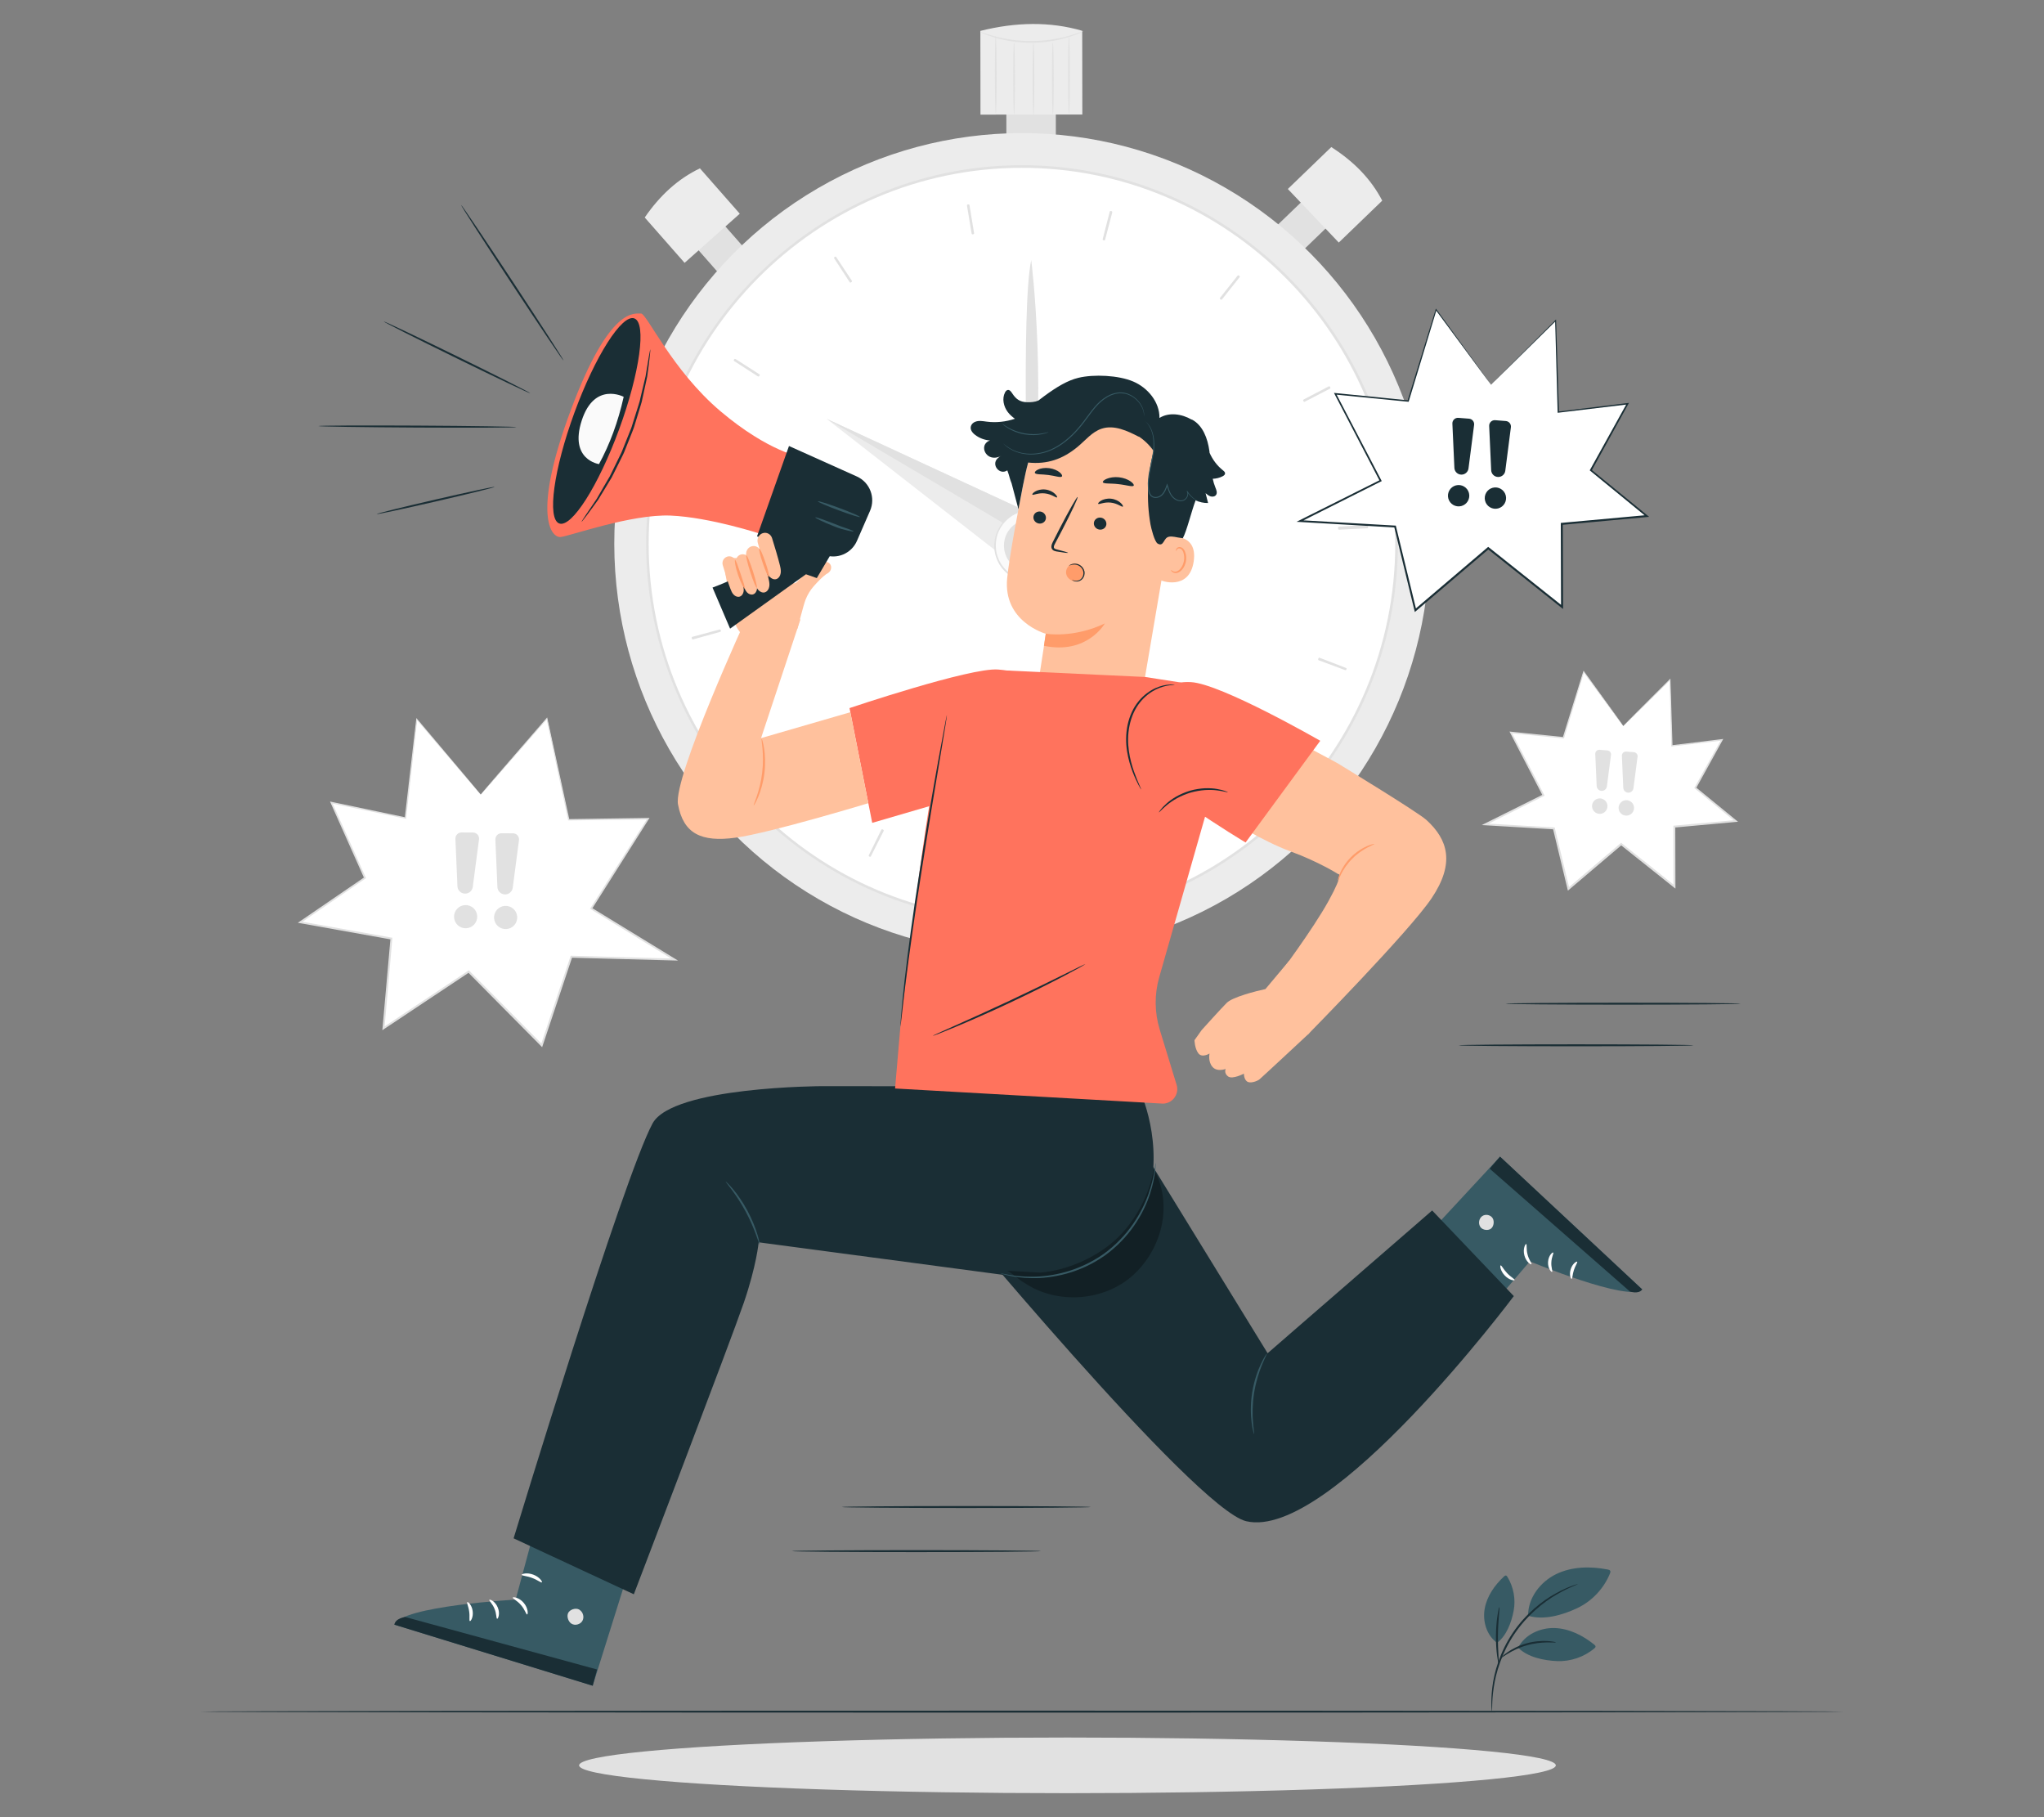 <?xml version="1.0" encoding="UTF-8"?>
<svg id="Layer_2" data-name="Layer 2" xmlns="http://www.w3.org/2000/svg" viewBox="0 0 540 480">
  <rect x="0" y="0" width="540" height="480" fill="#808080" stroke="none"/>
  <defs>
    <style>
      .cls-1 {
        fill: #ff735d;
      }

      .cls-1, .cls-2, .cls-3, .cls-4, .cls-5, .cls-6, .cls-7, .cls-8, .cls-9, .cls-10, .cls-11 {
        stroke-width: 0px;
      }

      .cls-2 {
        fill: #375a64;
      }

      .cls-3 {
        fill: #e1e1e1;
      }

      .cls-4 {
        fill: #ececec;
      }

      .cls-6 {
        fill: none;
      }

      .cls-7 {
        fill: #1a2e35;
      }

      .cls-8 {
        fill: #fff;
      }

      .cls-12 {
        opacity: .3;
      }

      .cls-9 {
        fill: #ff9c6a;
      }

      .cls-10 {
        fill: #fafafa;
      }

      .cls-11 {
        fill: #ffc19d;
      }
    </style>
  </defs>
  <g id="Layer_2-2" data-name="Layer 2">
    <g>
      <g>
        <g>
          <g>
            <polygon class="cls-8" points="127 209.87 144.52 189.79 150.28 216.55 171.26 216.26 156.23 239.99 178.25 253.47 150.97 252.72 143.14 276.12 123.84 256.64 101.33 271.63 103.42 247.91 79.31 243.62 96.44 231.88 87.55 212 107.14 216.07 110.12 189.98 127 209.87"/>
            <path class="cls-3" d="M127,209.87s-.38-.42-1.12-1.28c-.75-.87-1.85-2.15-3.28-3.82-2.89-3.38-7.14-8.35-12.58-14.71l.22-.07c-.81,7.21-1.81,16.03-2.94,26.1l-.02.19-.19-.04c-5.96-1.23-12.56-2.6-19.59-4.05l.22-.28c2.79,6.23,5.77,12.89,8.9,19.88l.08.17-.15.1c-5.41,3.71-11.17,7.66-17.12,11.75l-.09-.43c7.66,1.36,15.76,2.8,24.11,4.28l.22.04-.02.23c-.66,7.54-1.36,15.54-2.08,23.72l-.4-.24c7.2-4.79,14.78-9.84,22.51-14.99l.18-.12.15.15c2.01,2.03,4.18,4.22,6.36,6.41,4.37,4.41,8.68,8.77,12.94,13.07l-.43.1c2.67-7.96,5.28-15.78,7.83-23.4l.06-.18h.19c9.38.27,18.49.52,27.27.77l-.13.45c-7.65-4.69-14.99-9.19-22.01-13.5l-.2-.12.12-.2c5.34-8.41,10.38-16.34,15.06-23.71l.17.31c-7.58.1-14.54.18-20.98.26h-.15s-.03-.14-.03-.14c-2.23-10.44-4.13-19.38-5.71-26.77l.22.06c-5.7,6.48-10.1,11.49-13.09,14.89-1.48,1.68-2.61,2.96-3.38,3.83-.76.86-1.14,1.28-1.14,1.28,0,0,.39-.47,1.14-1.35.76-.88,1.88-2.18,3.35-3.89,2.95-3.41,7.3-8.43,12.92-14.93l.17-.19.05.25c1.6,7.38,3.54,16.31,5.81,26.75l-.18-.14c6.44-.1,13.4-.2,20.98-.31h.38s-.2.31-.2.31c-4.67,7.38-9.69,15.32-15.02,23.74l-.07-.32c7.02,4.3,14.37,8.79,22.03,13.47l.78.48-.91-.02c-8.79-.24-17.9-.49-27.28-.74l.25-.17c-2.55,7.63-5.16,15.44-7.82,23.41l-.13.4-.3-.3c-4.26-4.3-8.58-8.66-12.95-13.07-2.18-2.2-4.34-4.38-6.35-6.42l.33.03c-7.73,5.14-15.31,10.19-22.51,14.98l-.44.3.05-.53c.72-8.18,1.43-16.18,2.1-23.71l.2.27c-8.35-1.49-16.45-2.94-24.11-4.31l-.57-.1.48-.33c5.96-4.07,11.71-8.01,17.13-11.72l-.08.27c-3.11-6.99-6.08-13.66-8.86-19.89l-.16-.36.38.08c7.02,1.47,13.62,2.85,19.58,4.1l-.21.15c1.17-10.06,2.2-18.88,3.03-26.09l.03-.3.19.23c5.37,6.38,9.56,11.35,12.41,14.74,1.42,1.7,2.51,2.99,3.25,3.88.74.88,1.11,1.35,1.11,1.35Z"/>
          </g>
          <g>
            <path class="cls-3" d="M120.31,221.55l.54,12.55c.04,1.03.85,1.86,1.87,1.94h0c1.08.09,2.04-.69,2.18-1.76l1.65-12.57c.12-.95-.61-1.8-1.57-1.8l-3.06-.02c-.91,0-1.64.75-1.6,1.67Z"/>
            <path class="cls-3" d="M125.9,243.16c-.56,1.59-2.31,2.43-3.91,1.86-1.59-.56-2.43-2.31-1.86-3.91.56-1.59,2.31-2.43,3.91-1.86,1.59.56,2.43,2.31,1.86,3.91Z"/>
          </g>
          <g>
            <path class="cls-3" d="M130.87,221.76l.54,12.55c.04,1.03.85,1.86,1.87,1.94h0c1.08.09,2.04-.69,2.18-1.76l1.65-12.57c.12-.95-.61-1.8-1.57-1.8l-3.06-.02c-.91,0-1.64.75-1.6,1.67Z"/>
            <path class="cls-3" d="M136.47,243.37c-.56,1.59-2.31,2.43-3.91,1.86-1.59-.56-2.43-2.31-1.86-3.91.56-1.59,2.31-2.43,3.91-1.86,1.59.56,2.43,2.31,1.86,3.91Z"/>
          </g>
        </g>
        <g>
          <g>
            <polygon class="cls-8" points="428.85 191.77 418.38 177.44 413.03 194.87 399.12 193.48 407.74 210.08 392.36 217.77 410.5 218.83 414.35 234.8 428.27 222.98 442.35 234.21 442.32 218.36 458.56 216.88 447.87 208.12 454.9 195.44 441.68 197.02 441.19 179.54 428.85 191.77"/>
            <path class="cls-3" d="M428.85,191.77s.28-.3.82-.84c.55-.55,1.34-1.35,2.38-2.4,2.09-2.1,5.14-5.16,9.05-9.08l.21-.21v.3c.16,4.83.34,10.74.55,17.48l-.2-.17c4.02-.49,8.48-1.03,13.22-1.61l.39-.05-.19.34c-2.2,3.98-4.55,8.24-7.01,12.7l-.05-.28c3.38,2.77,6.98,5.71,10.7,8.75l.45.36-.57.05c-5.16.47-10.62.97-16.24,1.48l.23-.25c.01,5.04.03,10.39.04,15.85v.53s-.42-.33-.42-.33c-4.5-3.59-9.25-7.37-14.08-11.22h.33c-1.45,1.23-3.01,2.55-4.58,3.89-3.15,2.67-6.26,5.32-9.34,7.93l-.32.27-.1-.41c-1.31-5.44-2.6-10.77-3.85-15.98l.23.19c-6.24-.37-12.29-.73-18.14-1.07l-.91-.05.82-.41c5.35-2.67,10.48-5.23,15.39-7.67l-.1.31c-3.05-5.89-5.92-11.44-8.6-16.61l-.17-.33.37.04c5.02.51,9.63.98,13.9,1.42l-.19.12c2.1-6.79,3.91-12.6,5.4-17.41l.08-.25.15.21c3.34,4.63,5.93,8.21,7.69,10.65.87,1.21,1.54,2.14,2,2.78.45.63.68.97.68.97,0,0-.23-.29-.69-.9-.47-.63-1.14-1.53-2.03-2.72-1.8-2.43-4.44-6.01-7.86-10.63l.23-.04c-1.46,4.82-3.23,10.64-5.3,17.44l-.04.14h-.15c-4.27-.43-8.88-.89-13.91-1.38l.2-.3c2.69,5.16,5.58,10.7,8.64,16.59l.11.21-.21.1c-4.9,2.46-10.03,5.03-15.37,7.7l-.09-.46c5.85.34,11.9.69,18.14,1.05h.19s.04.19.04.19c1.26,5.21,2.55,10.54,3.86,15.97l-.42-.14c3.07-2.61,6.19-5.26,9.33-7.93,1.57-1.33,3.13-2.66,4.58-3.89l.16-.14.17.13c4.83,3.85,9.57,7.64,14.08,11.23l-.42.2c0-5.47-.02-10.81-.02-15.85v-.23s.23-.02.23-.02c5.62-.5,11.08-.99,16.24-1.46l-.13.42c-3.71-3.05-7.3-6-10.68-8.77l-.14-.12.09-.16c2.48-4.45,4.84-8.7,7.05-12.68l.2.3c-4.74.56-9.2,1.09-13.23,1.56l-.19.02v-.19c-.18-6.74-.33-12.65-.45-17.48l.22.09c-3.98,3.9-7.09,6.95-9.21,9.03-1.04,1.02-1.84,1.8-2.4,2.33-.54.52-.81.77-.81.77Z"/>
          </g>
          <g>
            <path class="cls-3" d="M432.62,199.9l-1.08,8.3c-.09.68-.67,1.18-1.35,1.18h0c-.72,0-1.31-.57-1.34-1.3l-.37-8.44c-.03-.64.51-1.16,1.15-1.11l2.03.16c.61.05,1.05.59.97,1.2Z"/>
            <path class="cls-3" d="M427.68,213.92c.28,1.09,1.4,1.74,2.49,1.46,1.09-.28,1.74-1.4,1.46-2.49-.28-1.09-1.4-1.74-2.49-1.46-1.09.28-1.74,1.4-1.46,2.49Z"/>
          </g>
          <g>
            <path class="cls-3" d="M425.6,199.43l-1.08,8.3c-.09.68-.67,1.18-1.35,1.18h0c-.72,0-1.31-.57-1.35-1.3l-.37-8.44c-.03-.64.51-1.16,1.15-1.11l2.03.16c.61.05,1.05.59.97,1.2Z"/>
            <path class="cls-3" d="M420.66,213.45c.28,1.09,1.4,1.74,2.49,1.46,1.09-.28,1.74-1.4,1.46-2.49-.28-1.09-1.4-1.74-2.49-1.46-1.09.28-1.74,1.4-1.46,2.49Z"/>
          </g>
        </g>
        <ellipse class="cls-3" cx="282.01" cy="466.31" rx="129.02" ry="7.35"/>
        <g>
          <g>
            <g>
              <rect class="cls-3" x="265.87" y="24.13" width="13.07" height="20.52" transform="translate(-.04 .32) rotate(-.07)"/>
              <path class="cls-4" d="M285.94,30.25l-26.91.03-.03-22.12c9.42-2.35,18.42-2.5,26.91-.03l.03,22.12Z"/>
            </g>
            <path class="cls-3" d="M286.23,8.22s-.34.2-.99.5c-.65.3-1.62.67-2.83,1.05-1.22.39-2.7.75-4.36,1.05-1.67.27-3.52.46-5.47.48-1.95,0-3.81-.16-5.48-.41-1.67-.27-3.15-.62-4.38-.99-1.22-.37-2.19-.73-2.85-1.02-.66-.28-1.01-.45-1-.48.03-.08,1.49.53,3.93,1.19,1.22.34,2.7.64,4.35.89,1.66.22,3.49.37,5.42.37,1.93-.02,3.76-.19,5.41-.43,1.65-.27,3.12-.59,4.34-.94,2.44-.69,3.88-1.32,3.92-1.24Z"/>
            <path class="cls-3" d="M267.92,30.21c-.13,0-.23-4.25-.24-9.48,0-5.24.09-9.49.22-9.49.13,0,.23,4.25.24,9.49,0,5.24-.09,9.48-.22,9.48Z"/>
            <path class="cls-3" d="M273.04,30.33c-.13,0-.23-4.27-.24-9.53,0-5.26.09-9.53.22-9.53.13,0,.23,4.26.24,9.53,0,5.26-.09,9.53-.22,9.53Z"/>
            <path class="cls-3" d="M278.16,30.24c-.13,0-.23-4.27-.24-9.53,0-5.26.09-9.53.22-9.53.13,0,.23,4.27.24,9.53,0,5.26-.09,9.53-.22,9.53Z"/>
            <path class="cls-3" d="M282.42,30.24c-.13,0-.23-4.61-.24-10.3,0-5.69.09-10.3.22-10.3.13,0,.23,4.61.24,10.3,0,5.69-.09,10.3-.22,10.3Z"/>
            <path class="cls-3" d="M263.08,30.13c-.13,0-.23-4.61-.24-10.3,0-5.69.09-10.3.22-10.3.13,0,.23,4.61.24,10.3,0,5.69-.09,10.3-.22,10.3Z"/>
          </g>
          <g>
            <polygon class="cls-3" points="342.72 67.58 336.18 60.71 346.83 50.45 353.37 57.31 342.72 67.58"/>
            <path class="cls-4" d="M353.69,64.07l-13.46-14.15,11.48-11.07c5.93,3.78,10.5,8.44,13.46,14.15l-11.48,11.07Z"/>
          </g>
          <g>
            <polygon class="cls-3" points="198.5 67.62 191.42 73.92 181.65 62.81 188.73 56.5 198.5 67.62"/>
            <path class="cls-4" d="M195.44,56.45l-14.58,12.98-10.53-11.98c3.99-5.81,8.8-10.23,14.58-12.98l10.53,11.98Z"/>
          </g>
          <ellipse class="cls-4" cx="270" cy="143.59" rx="107.72" ry="108.41" transform="translate(-.17 .31) rotate(-.07)"/>
          <g>
            <ellipse class="cls-8" cx="270" cy="143.59" rx="98.96" ry="99.6" transform="translate(-.16 .29) rotate(-.06)"/>
            <path class="cls-3" d="M270.12,243.53c-54.75.06-99.35-44.72-99.41-99.83-.06-55.11,44.43-99.99,99.18-100.06,54.75-.06,99.35,44.72,99.41,99.83.06,55.11-44.43,99.99-99.18,100.06ZM269.88,44.33c-54.38.06-98.57,44.64-98.51,99.38.06,54.73,44.36,99.21,98.74,99.15,54.38-.06,98.57-44.64,98.5-99.38-.06-54.73-44.36-99.21-98.74-99.15Z"/>
          </g>
          <g>
            <g>
              <polygon class="cls-4" points="262.96 145.39 218.4 110.64 270.56 134.77 272.1 143.96 262.96 145.39"/>
              <polygon class="cls-3" points="218.4 110.64 264.92 138.09 270.56 134.77 218.4 110.64"/>
            </g>
            <g>
              <g>
                <path class="cls-10" d="M272.12,134.79c5.12,0,9.27,4.16,9.27,9.31,0,5.15-4.14,9.33-9.25,9.33-5.12,0-9.27-4.16-9.27-9.31,0-5.15,4.14-9.33,9.25-9.33Z"/>
                <path class="cls-3" d="M272.12,134.79c0,.06-.83.01-2.24.38-1.39.37-3.42,1.31-4.99,3.41-.77,1.04-1.42,2.35-1.67,3.86-.25,1.5-.2,3.19.42,4.79.28.81.7,1.59,1.24,2.3.52.72,1.17,1.38,1.93,1.92,1.48,1.12,3.38,1.74,5.34,1.76,1.96-.02,3.86-.65,5.34-1.77.75-.54,1.4-1.2,1.92-1.92.53-.72.95-1.5,1.23-2.3.61-1.61.66-3.29.4-4.79-.26-1.51-.91-2.82-1.68-3.85-1.57-2.1-3.61-3.03-5-3.4-1.41-.37-2.24-.31-2.24-.38,0,0,.83-.12,2.28.2,1.43.32,3.55,1.23,5.21,3.37.81,1.06,1.51,2.41,1.8,3.98.28,1.56.24,3.32-.38,5-.29.85-.72,1.67-1.28,2.42-.54.76-1.22,1.45-2.01,2.03-1.55,1.18-3.55,1.85-5.61,1.87-2.06-.02-4.06-.68-5.61-1.86-.79-.57-1.47-1.26-2.01-2.02-.56-.75-.99-1.57-1.28-2.42-.63-1.68-.67-3.45-.39-5,.29-1.57.98-2.92,1.79-3.99,1.66-2.15,3.78-3.07,5.2-3.38,1.46-.32,2.28-.21,2.28-.21Z"/>
              </g>
              <path class="cls-3" d="M272.12,137.17c3.81,0,6.9,3.1,6.9,6.93,0,3.83-3.08,6.94-6.89,6.95-3.81,0-6.9-3.1-6.9-6.93,0-3.83,3.08-6.94,6.89-6.95Z"/>
            </g>
            <path class="cls-3" d="M271.67,141.38s-1.97-60.03.77-72.69c0,0,4.66,36.39-.77,72.69Z"/>
          </g>
          <g>
            <path class="cls-3" d="M266.39,235.67h-.12s.26-7.49.26-7.49h.21s-.35,7.49-.35,7.49ZM303.51,229.55l-2.79-6.94.21-.08,2.68,6.99-.1.04ZM229.86,226.07l-.11-.06,3.3-6.71.18.09-3.37,6.68ZM335.03,208.72l-5.31-5.24.14-.14,5.27,5.29-.09.1ZM200.4,202.36l-.11-.14,5.76-4.74.1.12-5.75,4.76ZM355.47,176.78l-6.98-2.6.07-.19,6.95,2.68-.04.12ZM183.04,168.64l-.05-.19,7.19-1.93.03.13-7.17,1.99ZM353.76,139.66v-.12s7.42-.46,7.42-.46v.21s-7.42.37-7.42.37ZM353.76,139.52v-.16s7.42-.46,7.42-.46v.17s-7.42.46-7.42.46ZM188.17,131.84l-7.36-1.11.03-.17,7.36,1.12-.02.16ZM344.61,105.88l-.07-.14,6.61-3.45.08.16-6.62,3.43ZM200.37,99.21l-6.26-4.04.08-.13,6.28,4.02-.1.15ZM322.65,78.93l-.13-.1,4.64-5.85.13.1-4.64,5.85ZM224.68,74.38l-4.08-6.26.11-.07,4.13,6.23-.16.11ZM291.69,63.25l-.14-.04,1.86-7.25.18.05-1.9,7.24ZM256.94,61.66l-1.22-7.39.17-.03,1.21,7.39-.16.03Z"/>
            <path class="cls-3" d="M266.39,235.92h-.13c-.14-.01-.24-.13-.24-.26l.26-7.48c0-.07.03-.13.08-.17.05-.05.12-.06.18-.07h.21c.07.01.13.04.17.09.04.05.07.11.06.18l-.35,7.48c0,.13-.12.24-.25.24ZM303.51,229.8c-.1,0-.19-.06-.23-.16l-2.79-6.94c-.02-.06-.02-.13,0-.19.03-.06.08-.11.14-.13l.21-.08c.06-.02.13-.02.19,0,.06.03.11.08.13.14l2.68,6.99c.05.13-.01.27-.14.32l-.1.04s-.06.02-.09.02ZM229.86,226.32s-.08,0-.11-.03l-.11-.06c-.12-.06-.17-.21-.11-.33l3.3-6.71c.03-.06.08-.11.14-.13.06-.02.13-.02.19.01l.18.09c.12.06.17.21.11.34l-3.37,6.68c-.03.06-.08.1-.15.12-.03,0-.05.01-.08.01ZM335.03,208.97c-.07,0-.13-.03-.18-.07l-5.31-5.24c-.1-.1-.1-.25,0-.35l.14-.14s.11-.07.18-.07h0c.07,0,.13.03.18.07l5.27,5.29c.1.1.1.25,0,.35l-.09.1s-.11.07-.18.07ZM200.4,202.61s-.02,0-.02,0c-.07,0-.13-.04-.17-.09l-.11-.14c-.09-.11-.07-.26.04-.35l5.76-4.74c.05-.04.12-.06.18-.06.07,0,.13.04.17.09l.1.12c.09.11.07.26-.03.35l-5.75,4.76s-.1.06-.16.06ZM355.47,177.03s-.06,0-.09-.02l-6.98-2.6c-.13-.05-.2-.19-.15-.32l.07-.2c.02-.06.07-.11.13-.14.06-.03.13-.03.19,0l6.95,2.68c.13.05.19.19.14.32l-.04.12c-.04.1-.13.16-.23.16ZM183.04,168.89s-.09-.01-.12-.03c-.06-.03-.1-.09-.12-.15l-.05-.19c-.02-.06,0-.13.02-.19s.09-.1.15-.12l7.19-1.93c.13-.04.27.04.31.18l.03.13c.04.13-.04.27-.17.31l-7.17,1.99s-.04,0-.07,0ZM353.76,139.91c-.13,0-.24-.1-.25-.24v-.12s0-.01,0-.02v-.16c-.02-.14.09-.26.22-.26l7.43-.46c.16-.01.26.1.26.23v.17s.01.01.01.02v.21c.01.07,0,.13-.05.18-.04.05-.11.08-.17.08l-7.43.37s0,0-.01,0ZM188.17,132.09s-.02,0-.04,0l-7.36-1.11c-.07,0-.12-.05-.16-.1-.04-.05-.06-.12-.05-.19l.03-.17c0-.07.05-.12.1-.16.05-.04.12-.06.19-.05l7.36,1.12c.14.02.23.15.21.28l-.02.16c0,.07-.04.12-.1.16-.04.03-.1.05-.15.05ZM344.61,106.13s-.05,0-.08-.01c-.06-.02-.12-.06-.15-.12l-.07-.14c-.06-.12-.02-.27.11-.34l6.61-3.45c.06-.03.13-.04.19-.02.06.02.12.06.15.12l.08.16c.06.12.01.27-.11.34l-6.62,3.43s-.08.03-.12.03ZM200.37,99.46s-.09-.01-.14-.04l-6.26-4.04c-.12-.07-.15-.23-.08-.34l.08-.13c.04-.06.09-.1.16-.11.06-.01.13,0,.19.03l6.28,4.02c.12.07.15.23.08.35l-.1.15c-.04.06-.09.1-.16.11-.02,0-.04,0-.05,0ZM322.65,79.18c-.06,0-.11-.02-.16-.06l-.13-.1c-.11-.09-.12-.24-.04-.35l4.64-5.85c.04-.05.1-.09.17-.09.07,0,.13.01.18.05l.13.1c.11.09.12.24.04.35l-4.64,5.85c-.04.05-.1.09-.17.09,0,0-.02,0-.03,0ZM224.68,74.63s-.03,0-.05,0c-.07-.01-.12-.05-.16-.11l-4.08-6.26c-.08-.12-.04-.27.07-.35l.11-.07c.11-.08.27-.05.35.07l4.13,6.23c.08.11.04.27-.07.35l-.16.11s-.09.04-.14.04ZM291.7,63.5s-.04,0-.06,0l-.14-.04c-.13-.03-.21-.17-.18-.3l1.86-7.25c.02-.06.06-.12.12-.15.06-.04.12-.04.19-.03l.18.05c.06.02.12.06.15.12.03.06.04.13.03.19l-1.9,7.24c-.03.11-.13.19-.24.19ZM256.94,61.91c-.05,0-.1-.02-.15-.05-.05-.04-.09-.1-.1-.16l-1.22-7.39c-.01-.07,0-.13.04-.19.04-.05.1-.09.16-.1l.17-.03c.06-.01.13,0,.19.04.05.04.09.1.1.16l1.21,7.39c.02.14-.07.26-.21.29l-.16.03s-.03,0-.04,0Z"/>
          </g>
        </g>
        <path class="cls-7" d="M487.18,452.12c0,.14-97.24.26-217.17.26s-217.19-.12-217.19-.26,97.22-.26,217.19-.26,217.17.12,217.17.26Z"/>
        <g>
          <path class="cls-2" d="M403.71,426.79c-.07-4.65,3.2-8.93,7.38-10.98,4.18-2.04,9.09-2.12,13.66-1.23.26.05.54.13.66.36.1.21.02.46-.07.68-1.62,3.98-4.76,7.32-8.65,9.16-3.88,1.84-8.88,3.27-12.99,2.01"/>
          <path class="cls-7" d="M416.84,418.43s-.15.02-.43.1c-.28.09-.69.2-1.21.41-1.04.38-2.51,1.02-4.25,1.98-3.46,1.9-7.91,5.35-11.31,10.41-3.4,5.05-4.93,10.48-5.39,14.4-.24,1.97-.28,3.57-.24,4.68,0,.55.06.98.08,1.27.03.29.05.44.07.44.04,0,.04-.61.06-1.71.02-1.1.11-2.69.4-4.63.55-3.86,2.11-9.19,5.46-14.16,3.35-4.97,7.69-8.42,11.06-10.38,1.69-.99,3.13-1.68,4.14-2.11,1.01-.44,1.58-.66,1.56-.7Z"/>
          <path class="cls-2" d="M401.07,435.22c1.75-3.43,5.79-5.3,9.64-5.18s7.48,1.96,10.47,4.38c.17.14.35.3.34.52,0,.19-.16.34-.31.47-2.72,2.29-6.32,3.51-9.87,3.36-3.55-.15-7.76-1.04-10.28-3.55"/>
          <path class="cls-2" d="M395.51,433.94c-2.76-1.95-3.87-5.69-3.27-9.01.59-3.32,2.64-6.23,5.12-8.53.14-.13.31-.26.49-.23.17.03.28.18.37.33,1.64,2.65,2.25,5.92,1.67,8.98-.58,3.06-1.88,6.6-4.37,8.46"/>
          <path class="cls-7" d="M411.05,433.83c0-.06-.85-.28-2.28-.36-1.42-.08-3.43.03-5.54.63-2.11.6-3.87,1.56-5.04,2.38-1.17.82-1.79,1.46-1.75,1.5.1.16,2.79-2.22,6.93-3.38,4.13-1.19,7.67-.58,7.67-.77Z"/>
          <path class="cls-7" d="M396.1,424.54c-.07-.01-.28.81-.48,2.17-.21,1.35-.39,3.25-.41,5.34-.02,2.09.13,3.99.31,5.35.18,1.36.37,2.19.44,2.18.16-.02-.28-3.37-.22-7.52.03-4.15.53-7.49.38-7.51Z"/>
        </g>
        <g>
          <path class="cls-7" d="M459.86,265.12c0,.14-13.9.26-31.04.26s-31.04-.12-31.04-.26,13.9-.26,31.04-.26,31.04.12,31.04.26Z"/>
          <path class="cls-7" d="M447.43,276.11c0,.14-13.9.26-31.04.26s-31.04-.12-31.04-.26,13.9-.26,31.04-.26,31.04.12,31.04.26Z"/>
        </g>
        <g>
          <path class="cls-7" d="M288.2,398.07c0,.14-14.74.26-32.92.26s-32.92-.12-32.92-.26,14.74-.26,32.92-.26,32.92.12,32.92.26Z"/>
          <path class="cls-7" d="M275.02,409.72c0,.14-14.74.26-32.92.26s-32.92-.12-32.92-.26,14.74-.26,32.92-.26,32.92.12,32.92.26Z"/>
        </g>
        <g>
          <g>
            <polygon class="cls-8" points="393.92 101.62 379.4 81.81 372.03 105.94 352.78 104.03 364.74 127 343.46 137.66 368.57 139.1 373.93 161.21 393.18 144.82 412.68 160.34 412.61 138.4 435.09 136.34 420.28 124.22 429.99 106.65 411.69 108.87 410.98 84.67 393.92 101.62"/>
            <path class="cls-7" d="M393.92,101.62s.38-.4,1.13-1.15c.75-.76,1.85-1.86,3.29-3.31,2.89-2.89,7.12-7.14,12.55-12.57l.21-.21v.3c.22,6.69.47,14.87.76,24.2l-.2-.17c5.57-.68,11.74-1.44,18.3-2.24l.39-.05-.19.34c-3.04,5.51-6.29,11.4-9.69,17.58l-.05-.28c4.69,3.83,9.67,7.89,14.82,12.1l.45.36-.57.05c-7.14.66-14.7,1.36-22.48,2.07l.23-.25c.02,6.97.05,14.38.08,21.94v.53s-.42-.33-.42-.33c-6.24-4.96-12.81-10.19-19.51-15.52h.33c-2.01,1.7-4.17,3.54-6.34,5.39-4.35,3.71-8.66,7.37-12.91,10.99l-.32.27-.1-.41c-1.82-7.52-3.61-14.9-5.36-22.11l.23.19c-8.63-.5-17.02-.98-25.11-1.45l-.91-.05.82-.41c7.4-3.7,14.5-7.26,21.28-10.65l-.1.31c-4.23-8.15-8.22-15.83-11.94-22.97l-.17-.33.37.04c6.95.7,13.34,1.34,19.25,1.93l-.19.12c2.9-9.41,5.38-17.46,7.42-24.11l.08-.25.15.21c4.65,6.41,8.25,11.36,10.7,14.72,1.22,1.68,2.14,2.96,2.77,3.84.62.87.94,1.33.94,1.33,0,0-.32-.41-.95-1.26-.64-.86-1.58-2.12-2.8-3.78-2.48-3.36-6.14-8.3-10.87-14.7l.23-.04c-2.02,6.66-4.47,14.72-7.33,24.14l-.04.14h-.15c-5.91-.59-12.3-1.21-19.25-1.89l.2-.3c3.73,7.14,7.73,14.81,11.98,22.95l.11.21-.21.1c-6.78,3.41-13.88,6.97-21.27,10.68l-.1-.46c8.09.46,16.47.94,25.11,1.43h.19s.04.19.04.19c1.75,7.2,3.54,14.58,5.37,22.1l-.42-.14c4.25-3.62,8.55-7.28,12.91-10.99,2.17-1.85,4.33-3.69,6.34-5.4l.16-.14.17.13c6.69,5.33,13.26,10.56,19.5,15.52l-.42.2c-.02-7.57-.04-14.97-.06-21.94v-.23s.23-.02.23-.02c7.78-.71,15.34-1.4,22.48-2.05l-.13.42c-5.15-4.21-10.12-8.29-14.8-12.12l-.14-.12.09-.16c3.42-6.17,6.68-12.05,9.73-17.56l.2.3c-6.56.79-12.73,1.52-18.31,2.19l-.19.02v-.19c-.26-9.33-.48-17.51-.66-24.2l.22.09c-5.5,5.42-9.78,9.64-12.71,12.52-1.45,1.42-2.55,2.51-3.31,3.25-.75.73-1.13,1.09-1.13,1.09Z"/>
          </g>
          <g>
            <path class="cls-7" d="M399.16,112.86l-1.48,11.49c-.12.94-.92,1.64-1.87,1.64h0c-1,0-1.82-.79-1.86-1.79l-.53-11.68c-.04-.88.7-1.6,1.59-1.53l2.81.22c.84.07,1.45.82,1.34,1.65Z"/>
            <path class="cls-7" d="M392.34,132.28c.39,1.51,1.94,2.41,3.44,2.02,1.51-.39,2.41-1.94,2.02-3.44-.39-1.51-1.94-2.41-3.44-2.02-1.51.39-2.41,1.94-2.02,3.44Z"/>
          </g>
          <g>
            <path class="cls-7" d="M389.44,112.24l-1.48,11.49c-.12.94-.92,1.64-1.87,1.64h0c-1,0-1.82-.79-1.86-1.79l-.53-11.68c-.04-.88.7-1.6,1.59-1.53l2.81.22c.84.07,1.45.82,1.34,1.65Z"/>
            <path class="cls-7" d="M382.62,131.65c.39,1.51,1.94,2.41,3.44,2.02,1.51-.39,2.41-1.94,2.02-3.44-.39-1.51-1.94-2.41-3.44-2.02-1.51.39-2.41,1.94-2.02,3.44Z"/>
          </g>
        </g>
        <g>
          <g>
            <g>
              <g>
                <path class="cls-11" d="M302.04,181.53l8.2-48.15c2.43-11.91-2.48-23.25-14.45-25.35l-1.12-.13c-11.25-1.3-21.62,6.25-23.82,17.36-2.05,10.34-4.18,21.78-4.76,27.39-1.2,11.6,10.18,14.75,10.18,14.75.03,0-1.03,7.02-1.57,10.4l5.89,6.66h0l21.45-2.92Z"/>
                <path class="cls-9" d="M276.28,167.39s7.25,1.27,15.6-2.71c0,0-4.64,8.29-16.08,5.91l.48-3.2Z"/>
                <path class="cls-7" d="M273.03,136.43c-.13.87.5,1.7,1.4,1.85.9.15,1.75-.42,1.88-1.29.13-.87-.5-1.7-1.4-1.86-.91-.15-1.75.43-1.88,1.3Z"/>
                <path class="cls-7" d="M272.73,130.66c.18.24,1.54-.54,3.32-.33,1.78.18,2.98,1.25,3.2,1.06.11-.09-.06-.5-.58-.98-.51-.48-1.42-.99-2.53-1.11-1.11-.12-2.09.18-2.67.53-.6.36-.83.73-.74.83Z"/>
                <path class="cls-7" d="M289,138.03c-.13.87.5,1.7,1.4,1.85.9.15,1.75-.42,1.88-1.29.13-.87-.5-1.7-1.4-1.85-.91-.15-1.75.43-1.88,1.3Z"/>
                <path class="cls-7" d="M290.13,133.09c.18.24,1.54-.54,3.32-.33,1.78.19,2.98,1.25,3.2,1.06.11-.09-.06-.5-.58-.98-.51-.48-1.42-.99-2.53-1.11-1.11-.12-2.09.18-2.68.53-.59.36-.83.73-.74.83Z"/>
                <path class="cls-7" d="M282.16,146.03c.02-.1-1.06-.42-2.83-.86-.45-.1-.87-.24-.91-.56-.07-.34.18-.81.46-1.31.55-1.05,1.14-2.15,1.74-3.31,2.44-4.71,4.26-8.61,4.07-8.71-.19-.1-2.32,3.65-4.76,8.36-.59,1.16-1.15,2.27-1.69,3.33-.23.5-.6,1.05-.44,1.76.08.35.39.64.67.75.28.12.54.16.76.2,1.79.31,2.91.44,2.93.34Z"/>
                <path class="cls-7" d="M291.36,127.37c.18.49,1.97.25,4.07.51,2.11.21,3.81.82,4.08.39.12-.21-.17-.67-.86-1.14-.68-.47-1.76-.92-3.03-1.06-1.26-.14-2.42.07-3.18.38-.77.31-1.16.7-1.08.93Z"/>
                <path class="cls-7" d="M273.42,124.95c.31.46,1.81.27,3.55.52,1.74.2,3.16.77,3.56.4.18-.18.01-.62-.57-1.1-.57-.48-1.58-.95-2.78-1.11-1.2-.15-2.29.05-2.95.37-.68.32-.94.7-.81.92Z"/>
                <path class="cls-11" d="M308.3,141.85c.21-.06,8.23-1.43,7.06,6.46-1.17,7.89-8.85,5.09-8.83,4.86.02-.23,1.77-11.32,1.77-11.32Z"/>
                <path class="cls-9" d="M309.39,150.54s.12.12.34.26c.21.14.59.27,1.02.17.88-.18,1.78-1.4,2.03-2.82.13-.72.08-1.42-.09-2.03-.16-.61-.47-1.07-.88-1.21-.4-.16-.74.05-.87.26-.14.2-.11.37-.16.38-.02.02-.15-.16-.04-.47.06-.15.18-.32.38-.45.21-.13.5-.16.79-.09.6.13,1.07.77,1.26,1.44.22.67.29,1.47.15,2.27-.29,1.58-1.32,2.95-2.51,3.11-.58.06-1.01-.17-1.23-.4-.22-.23-.23-.41-.2-.42Z"/>
              </g>
              <g>
                <path class="cls-7" d="M256.58,112.38c.19-.45.59-.78,1.04-.96.98-.4,2.01-.18,3.02-.05,2.51.33,5.09.05,7.49-.76-.72-.51-1.38-1.09-1.91-1.8-1.09-1.46-1.54-3.52-.71-5.14.16-.3.39-.61.73-.66.54-.08.91.49,1.21.94.98,1.49,1.99,2.21,3.77,2.29,1.11.05,2.2-.04,3.13-.45.04-.03.08-.07.12-.1.47-.36.93-.71,1.38-1.04,0,0,0,0,0,0h0c3.4-2.51,6.25-4.18,9.04-4.85,4.08-.99,10.62-.68,14.48.97,3.87,1.64,7,5.43,6.95,9.63,2.53-1.58,5.91-1.07,8.5.44l.07-.02c2.9,1.54,4.16,5.02,4.61,8.27.02.18.04.36.06.53.79,1.79,1.99,3.4,3.53,4.62.27.22.58.48.56.82-.01.34-.34.58-.64.74-.81.42-1.71.64-2.62.67.17.78.39,1.55.7,2.3.26.64.57,1.39.18,1.96-.3.44-.93.54-1.44.39-.51-.15-.93-.51-1.33-.85.22.87.44,1.73.66,2.6-1.13.03-2.27-.23-3.29-.71-1.08,2.82-2.35,8.15-3.39,10.01-2.1-.27-2.58-.57-3.69-.38-1.43.25-1.27,2.75-2.94,1.8-.85-.48-1.74-4.12-1.91-5.09-1.12-6.42-.83-13.07.84-19.37-1.07-1.53-2.44-2.86-4-3.88l.12.14c-3.06-1.59-6.55-3.23-9.84-2.16-2.55.83-4.3,3.09-6.37,4.8-3.91,3.24-8.01,4.67-13.06,4.15-.96,3.42-1.93,9.1-2.57,12.33l-1.83-6.92v.03c-.17-.41-.3-.83-.43-1.24l-.04-.13h0c-.19-.67-.37-1.33-.64-2-.01,0-.02.02-.04.02-1.99,1.3-4.24-1.46-2.57-3.15.33-.34.71-.62,1.13-.84-.92.64-2.17.83-3.18.35-1.01-.48-1.67-1.67-1.42-2.75.17-.74.81-1.34,1.53-1.53-1.44-.1-2.85-.62-3.99-1.51-.75-.58-1.43-1.46-1.01-2.45Z"/>
                <path class="cls-2" d="M302.51,111.18s.44.38,1,1.23c.56.85,1.12,2.27,1.21,4.1.05.91.02,1.92-.13,2.98-.15,1.06-.4,2.19-.66,3.38-.25,1.19-.52,2.45-.64,3.78-.06.66-.08,1.35-.03,2.04.05.68.12,1.42.53,2.06.33.52.96.82,1.55.79.59-.02,1.15-.25,1.59-.61.87-.76,1.22-1.83,1.54-2.77h-.25c.27.92.55,1.84,1.05,2.62.49.78,1.25,1.36,2.07,1.55.41.1.84.09,1.22-.03.39-.12.7-.39.93-.68.22-.3.36-.64.39-.99.03-.35-.06-.69-.24-.95l-.14.09c.74,1.14,1.6,1.83,2.21,2.22.31.2.56.33.73.41.17.08.26.12.27.11,0,0-.08-.06-.24-.15-.16-.1-.4-.24-.7-.44-.58-.42-1.41-1.11-2.12-2.24l-.14.09c.33.47.25,1.2-.17,1.73-.21.26-.49.5-.83.6-.34.11-.73.11-1.11.02-.75-.19-1.46-.73-1.92-1.47-.47-.74-.74-1.64-1.01-2.57l-.11-.39-.14.39c-.33.94-.68,1.97-1.47,2.65-.39.33-.9.54-1.42.55-.52.02-1.03-.22-1.32-.67-.36-.55-.44-1.26-.49-1.92-.04-.67-.03-1.34.03-2,.11-1.31.37-2.56.62-3.75.25-1.19.49-2.32.64-3.4.15-1.08.17-2.1.1-3.02-.12-1.86-.72-3.3-1.32-4.14-.6-.85-1.09-1.17-1.09-1.17Z"/>
                <path class="cls-2" d="M265.12,117.2s.02.03.08.09c.07.07.15.15.26.25.11.11.26.25.44.39.18.14.39.32.65.47,1,.67,2.65,1.42,4.82,1.61,2.15.19,4.82-.19,7.35-1.56,2.55-1.32,4.93-3.47,7-6.03,1.04-1.28,1.94-2.61,2.89-3.82.94-1.22,1.95-2.32,3.1-3.14,1.13-.83,2.39-1.38,3.62-1.53.62-.09,1.22-.04,1.79.05.57.11,1.09.31,1.56.54.95.48,1.67,1.15,2.2,1.8.53.66.85,1.32,1.06,1.88.37,1.14.3,1.83.34,1.82,0,0,0-.04,0-.12,0-.1,0-.22,0-.36-.01-.32-.08-.79-.25-1.37-.19-.57-.51-1.26-1.04-1.94-.53-.68-1.26-1.37-2.23-1.88-.49-.25-1.02-.46-1.61-.58-.59-.11-1.22-.16-1.85-.07-1.28.15-2.58.71-3.74,1.55-1.18.83-2.21,1.96-3.16,3.18-.96,1.22-1.85,2.55-2.89,3.82-2.05,2.54-4.4,4.66-6.9,5.98-2.49,1.36-5.1,1.75-7.22,1.59-2.14-.16-3.77-.88-4.77-1.51-1.01-.64-1.46-1.14-1.49-1.11Z"/>
                <path class="cls-2" d="M264.81,111.97s.12.14.37.35c.25.22.64.49,1.14.8.5.31,1.13.63,1.85.92.73.28,1.55.53,2.44.69.89.15,1.75.21,2.53.2.78-.02,1.48-.1,2.05-.22.58-.12,1.04-.24,1.34-.36.31-.11.48-.18.47-.2-.02-.05-.7.19-1.85.37-.57.09-1.26.15-2.02.16-.76,0-1.6-.06-2.47-.21-.87-.16-1.68-.4-2.39-.66-.71-.27-1.34-.57-1.84-.85-1.01-.57-1.57-1.03-1.61-.99Z"/>
              </g>
            </g>
            <path class="cls-9" d="M284.02,148.8c1.2.02,2.28,1.09,2.32,2.28.04,1.2-.98,2.33-2.17,2.42-1.19.09-2.37-.87-2.52-2.06-.15-1.19.75-2.41,1.93-2.62"/>
            <path class="cls-7" d="M283.23,153.17c.02-.06.5.34,1.36.22.41-.06.9-.28,1.22-.73.33-.43.51-1.07.38-1.69-.13-.62-.54-1.13-1-1.44-.46-.31-.98-.41-1.4-.41-.87.01-1.35.34-1.37.29,0-.02.09-.11.32-.23.23-.12.58-.25,1.04-.28.46-.03,1.04.05,1.57.39.52.33.99.9,1.15,1.62.15.72-.07,1.44-.46,1.93-.39.5-.96.73-1.42.77-.96.07-1.42-.43-1.38-.43Z"/>
          </g>
          <g>
            <g>
              <path class="cls-2" d="M143.57,395.25l-7.34,27.28s-30.2,1.7-32.04,6.61l52.39,16.13,13.18-42.04-26.18-7.99Z"/>
              <path class="cls-3" d="M153.13,425.25c.93.59,1.28,1.94.73,2.9-.55.95-1.93,1.32-2.87.75-.94-.57-1.41-2.19-.75-3.07.65-.88,2.29-1.23,3.07-.45"/>
              <path class="cls-7" d="M156.58,445.28l1.16-4.29-50.66-13.86s-2.64.3-2.89,2.02l52.39,16.13Z"/>
              <path class="cls-8" d="M135.47,422.01c-.07.26,1.17.77,2.18,1.98,1.04,1.18,1.34,2.49,1.61,2.46.25.02.34-1.62-.9-3.07-1.23-1.45-2.87-1.63-2.89-1.37Z"/>
              <path class="cls-8" d="M129.27,422.59c-.13.23.84,1.01,1.37,2.36.57,1.33.43,2.57.69,2.64.23.11.87-1.33.17-2.99-.68-1.67-2.15-2.24-2.24-2Z"/>
              <path class="cls-8" d="M124.13,428.2c.22.13.97-1.04.74-2.65-.21-1.61-1.25-2.53-1.42-2.35-.21.17.34,1.16.5,2.48.2,1.31-.06,2.42.18,2.52Z"/>
              <path class="cls-8" d="M137.83,415.98c.04.27,1.32.27,2.73.82,1.43.51,2.4,1.35,2.6,1.17.2-.14-.6-1.42-2.28-2.04-1.67-.63-3.12-.18-3.06.05Z"/>
            </g>
            <g>
              <g>
                <path class="cls-2" d="M386.86,353.42l17.3-20.24s26.13,10.85,29.69,7.42l-37.56-35.07-28.23,30.43,18.81,17.46Z"/>
                <path class="cls-3" d="M391.03,323.98c-.54-.88-.28-2.18.57-2.76.85-.59,2.16-.34,2.72.53.56.87.3,2.44-.62,2.92-.91.49-2.43.11-2.76-.87"/>
                <path class="cls-7" d="M396.28,305.52l-2.73,3.18,37.04,32.44s2.35.82,3.26-.55l-37.56-35.07Z"/>
                <path class="cls-8" d="M404.59,333.93c.16-.19-.68-1.13-1.03-2.57-.39-1.43-.12-2.67-.35-2.75-.2-.12-.95,1.24-.49,2.98.44,1.74,1.76,2.55,1.87,2.35Z"/>
                <path class="cls-8" d="M410.05,335.96c.21-.14-.3-1.2-.2-2.57.06-1.37.68-2.37.49-2.53-.15-.19-1.27.78-1.36,2.48-.11,1.7.9,2.79,1.07,2.61Z"/>
                <path class="cls-8" d="M416.67,333.28c-.13-.19-1.24.49-1.7,1.95-.47,1.45.02,2.66.24,2.58.24-.06.19-1.12.59-2.31.37-1.2,1.04-2.03.87-2.22Z"/>
                <path class="cls-8" d="M400.14,338.11c.08-.24-1-.77-1.97-1.81-.99-1.02-1.48-2.12-1.72-2.05-.23.04-.07,1.46,1.09,2.67,1.15,1.22,2.56,1.43,2.6,1.2Z"/>
              </g>
              <path class="cls-7" d="M247.97,316.72s67.64,81.88,81.26,85.1c22.29,5.27,70.7-59.46,70.7-59.46l-21.57-22.62-43.47,37.71-35.61-57.94-51.31,17.21Z"/>
              <path class="cls-2" d="M331.33,378.84s-.13-.29-.26-.83c-.14-.54-.29-1.34-.41-2.34-.26-1.99-.33-4.8.15-7.84.49-3.04,1.42-5.69,2.28-7.5.43-.91.81-1.63,1.11-2.1.3-.48.47-.73.5-.71.08.04-.52,1.13-1.28,2.96-.76,1.83-1.62,4.45-2.1,7.44-.47,2.99-.46,5.74-.3,7.72.16,1.98.39,3.19.31,3.21Z"/>
            </g>
            <path class="cls-7" d="M135.69,406.34s28.96-95.29,36.71-109.59c5.3-9.77,44.92-9.85,44.92-9.85l83.3.08s6.42,12.27,3.29,27.42c-2.38,11.49-13.31,19.71-23.39,21.93-8.06,1.78-15.34.44-15.34.44l-64.75-8.62s-.56,6.16-3.94,16.01c-3.38,9.85-29.04,76.96-29.04,76.96l-31.77-14.78Z"/>
            <g class="cls-12">
              <path class="cls-5" d="M304.82,308.87c-1.2,6.86-5.04,13.99-10.2,18.68-5.15,4.68-12.87,8.06-19.82,8.6l-8.66-.49c1.33.72,3.12,2.45,4.45,3.17,8.58,5.83,21.12,4.96,28.79-2.03,7.72-7.03,10.56-18.83,5.44-27.93Z"/>
            </g>
            <path class="cls-2" d="M305.3,307.16s.02.2,0,.59c-.03.38-.03.95-.14,1.67-.16,1.45-.55,3.54-1.37,6.02-.81,2.48-2.13,5.34-4.09,8.19-1.95,2.86-4.58,5.68-7.83,8.02-3.27,2.31-6.8,3.87-10.14,4.78-3.34.91-6.47,1.23-9.08,1.18-2.61-.04-4.71-.35-6.14-.67-.72-.13-1.26-.32-1.63-.41-.37-.11-.56-.17-.55-.19.01-.05.79.15,2.22.4,1.42.26,3.51.51,6.1.5,2.58,0,5.66-.35,8.95-1.28,3.28-.92,6.75-2.48,9.97-4.74,3.19-2.3,5.79-5.07,7.74-7.87,1.95-2.8,3.28-5.6,4.13-8.04.85-2.44,1.3-4.5,1.52-5.93.22-1.43.3-2.23.35-2.23Z"/>
            <path class="cls-2" d="M191.71,312.07s.84.7,1.95,2.04c1.12,1.34,2.53,3.31,3.79,5.66,1.26,2.35,2.13,4.61,2.64,6.28.51,1.67.69,2.74.63,2.75-.08.02-.39-1.01-.98-2.63-.59-1.62-1.5-3.83-2.75-6.15-1.25-2.32-2.59-4.29-3.62-5.68-1.03-1.39-1.72-2.21-1.66-2.26Z"/>
          </g>
          <g>
            <path class="cls-11" d="M348.69,265.58s-1.62,6.44-3.21,7.73c0,0-12.15,11.32-12.73,11.79-.58.47-2.44,1.19-3.29.57-.86-.62-.84-2.07-.84-2.07,0,0-3.01,1.59-4.17.74-1.16-.85-.65-1.98-.65-1.98,0,0-2.27.88-3.5-.57-1.23-1.45-.75-3.51-.75-3.51,0,0-1.98,1.24-2.96-.05-.98-1.29-1.02-3.47-1.02-3.47h0l1.87-2.64s5.09-5.66,6.64-7.21c1.55-1.55,7.74-3.12,10.23-3.65l6.28-7.49,8.1,11.82Z"/>
            <path class="cls-11" d="M345.48,273.31l-7.45-16.06s8.75-11.65,12.96-19.27c4.21-7.62,2.55-7.09,2.55-7.09,0,0-5.2-3.29-12.56-5.98-7.36-2.7-16.34-8.38-16.34-8.38,0,0-12.72-6.24-14.84-10.29-2.12-4.05-2.83-13.26,1.77-16.59,1.15-.83,2.61-1.43,4.15-1.87,5.18-1.46,10.75-.67,15.48,1.89,7.49,4.05,20.19,10.91,22.02,11.85,0,0,21.27,12.93,23.61,15.06,5.7,5.19,7.61,11.4,1.4,20.66-5.91,8.81-32.75,36.07-32.75,36.07Z"/>
            <path class="cls-9" d="M353.44,232.63c-.06-.02.08-.82.59-2.02.51-1.2,1.46-2.77,2.87-4.19,1.42-1.42,2.98-2.37,4.18-2.89,1.2-.52,2-.66,2.01-.6.08.16-3.07,1.08-5.81,3.87-2.78,2.74-3.68,5.9-3.85,5.82Z"/>
          </g>
          <g>
            <path class="cls-1" d="M266,177.11c-1.24.65-15.89,22.15-18.32,25.94-2.43,3.79-9.68,66.61-9.68,66.61l-1.53,17.86,70.27,3.97c2.75.32,4.92-2.29,4.11-4.93l-4.47-14.62c-1.37-4.49-1.42-9.28-.13-13.8l12.11-42.41,13.72-8.4-20.16-27.05-9.39-1.46-36.54-1.71Z"/>
            <path class="cls-1" d="M348.79,195.68l-19.72,26.86s-28.56-17.02-29.58-23.59c-.12-.79-.22-1.62-.29-2.46-.79-8.89,6.27-16.7,15.19-16.32.08,0,.16,0,.24.01,7.98.42,34.17,15.5,34.17,15.5Z"/>
            <path class="cls-1" d="M230.43,217.35l-6-30.31s31.92-10.76,39.23-10.19c7.3.57,12.32,3.3,12.32,3.3l-22.43,30.45-23.11,6.75Z"/>
            <path class="cls-7" d="M250.14,188.84s0,.07,0,.21c-.02.17-.04.38-.07.63-.09.6-.21,1.39-.37,2.4-.35,2.13-.85,5.13-1.46,8.81-1.25,7.43-2.97,17.7-4.75,29.06-1.79,11.36-3.22,21.68-4.17,29.15-.45,3.74-.83,6.77-1.04,8.86-.12,1.01-.21,1.81-.28,2.41-.07.55-.12.84-.13.84s0-.29.03-.85c.05-.6.11-1.41.19-2.42.16-2.1.48-5.14.88-8.89.85-7.49,2.23-17.82,4.02-29.19,1.78-11.37,3.56-21.63,4.9-29.05.68-3.67,1.23-6.66,1.63-8.78.19-1,.35-1.79.46-2.38.1-.54.16-.83.18-.83Z"/>
            <path class="cls-7" d="M324.41,209.27c-.03.09-1.11-.28-2.9-.5-.9-.12-1.97-.15-3.16-.08-1.19.09-2.48.3-3.81.67-1.32.39-2.52.92-3.57,1.48-1.04.58-1.93,1.19-2.63,1.77-1.4,1.15-2.11,2.04-2.18,1.97-.03-.02.13-.26.44-.67.3-.42.81-.97,1.5-1.59.68-.63,1.57-1.28,2.63-1.9,1.07-.6,2.3-1.15,3.66-1.56,1.36-.39,2.7-.58,3.93-.65,1.22-.04,2.33.03,3.24.2.91.16,1.64.35,2.12.54.48.18.74.29.73.33Z"/>
            <path class="cls-7" d="M301.47,208.53s-.29-.41-.7-1.2c-.41-.79-.98-1.96-1.55-3.46-.57-1.5-1.14-3.34-1.47-5.44-.33-2.1-.36-4.49.14-6.91.51-2.42,1.53-4.62,2.9-6.28,1.36-1.67,2.99-2.8,4.46-3.47,1.48-.66,2.79-.9,3.69-.94.45-.02.8-.01,1.04.01.24.02.36.04.36.06.03.13-2.06-.19-4.93,1.2-1.4.69-2.95,1.81-4.24,3.44-1.3,1.61-2.27,3.74-2.76,6.09-.99,4.75.14,9.16,1.16,12.12.53,1.5,1.03,2.68,1.39,3.5.36.82.56,1.27.52,1.29Z"/>
            <path class="cls-7" d="M286.73,254.68s-.52.35-1.51.9c-.98.55-2.42,1.32-4.21,2.26-3.57,1.87-8.55,4.37-14.12,6.99-5.57,2.62-10.68,4.85-14.4,6.4-1.86.78-3.37,1.39-4.42,1.8-1.05.41-1.64.62-1.65.58-.01-.03.55-.31,1.57-.77,1.11-.49,2.58-1.15,4.36-1.95,3.68-1.64,8.76-3.92,14.32-6.53,5.56-2.61,10.56-5.06,14.17-6.85,1.75-.86,3.19-1.57,4.28-2.11,1.01-.49,1.58-.75,1.6-.72Z"/>
          </g>
          <g>
            <g>
              <g>
                <path class="cls-11" d="M197.36,162.84s-19.57,42.51-18.24,49.64c1.43,7.71,6.1,10.03,15.22,8.79,9.12-1.24,35.06-9.11,35.06-9.11l-4.76-24.03-23.58,6.84,10.41-31.37-14.11-.77Z"/>
                <path class="cls-9" d="M199.12,212.77c-.19-.07,1.68-3.74,2.24-8.69.61-4.94-.34-8.93-.15-8.96.07-.02.4.95.66,2.58.26,1.63.39,3.93.09,6.44-.3,2.51-.97,4.72-1.6,6.25-.63,1.53-1.18,2.4-1.24,2.37Z"/>
              </g>
              <g>
                <path class="cls-2" d="M228.47,132.95c-.07.16-2.37-.63-5.15-1.77-2.78-1.14-4.97-2.2-4.91-2.36.07-.16,2.37.63,5.15,1.77,2.78,1.14,4.97,2.2,4.91,2.36Z"/>
                <path class="cls-11" d="M218.33,148.44c-1.33-.14-4.69,1.59-7.53,5.02-.05.05-.1.1-.14.15-2.01,2.3-3.29-4.73-3.44-7.33-.09-1.68-1.82-2.83-3.48-2.33l-8.85,3.48-1.38-.04c-1.29.39-2.09,3.1-1.84,4.39l2.28,12.05c.68,2.68,1.98,3.57,3.81,5.64l12.9-3.41c.33-1.06,1.6-6.24,2.16-7.66.5-1.28,1.22-2.48,2.13-3.52.96-1.09,2.25-2.46,3.31-3.21.1-.05.2-.13.29-.17.22-.1.38-.24.52-.4.93-.89.56-2.51-.74-2.65Z"/>
                <path class="cls-1" d="M211.91,120.8s-8.69-1.3-21.54-12.15c-12.85-10.86-19.58-26.02-21.05-25.84-1.47.18-8.12-2.38-18.51,25.49-10.4,27.86-5.15,33.78-2.71,33.55,2.43-.23,18.66-6.1,29.08-5.66,10.42.44,24.07,4.93,24.07,4.93l10.67-20.32Z"/>
                <path class="cls-7" d="M229.85,134.94l-2.38,5.47-1.07,2.45c-1.46,3.36-5.28,4.98-8.69,3.68l-17.72-4.84,8.45-23.89,17.93,8.05c3.44,1.55,5,5.6,3.48,9.08Z"/>
                <path class="cls-7" d="M222.37,141.57l-6.58,11.13-2.86-1.01-20.05,14.36-4.64-10.85s11.57-4.15,13.91-8.05c2.34-3.91,0-4.98,0-4.98l5.69-5.72,14.53,5.11Z"/>
                <path class="cls-7" d="M151.76,108.99c-5.48,14.96-7.28,28.06-4.02,29.28,3.26,1.21,10.35-9.93,15.83-24.88,5.48-14.96,7.28-28.06,4.02-29.28-3.26-1.21-10.35,9.93-15.83,24.88Z"/>
                <path class="cls-2" d="M227.19,136.56c-.06.17-2.6-.63-5.67-1.77-3.07-1.14-5.52-2.21-5.45-2.37.06-.17,2.6.63,5.68,1.77,3.07,1.14,5.51,2.21,5.45,2.37Z"/>
                <path class="cls-2" d="M225.52,140.37c-.02.09-.62,0-1.58-.23-.48-.11-1.05-.26-1.68-.43-.63-.18-1.28-.46-1.98-.72-2.8-1.08-4.96-2.17-4.9-2.32.07-.18,2.35.65,5.12,1.72.7.26,1.34.55,1.95.76.61.2,1.15.39,1.61.55.91.33,1.47.58,1.45.67Z"/>
                <path class="cls-10" d="M164.77,104.82s-7.74-4.11-11.09,6.28c-3.35,10.39,4.57,11.49,4.57,11.49,2.84-5.22,5.04-11.12,6.52-17.77Z"/>
                <path class="cls-7" d="M171.82,92.23s-.01.7-.16,1.95c-.15,1.25-.35,3.07-.68,5.3-.24,1.11-.5,2.31-.78,3.61-.14.65-.29,1.32-.44,2.01-.08.35-.15.7-.23,1.05-.09.35-.21.7-.31,1.06-.44,1.43-.9,2.92-1.37,4.48-.12.39-.24.78-.36,1.17-.12.4-.3.77-.44,1.17-.31.78-.62,1.57-.94,2.37-.32.8-.63,1.59-.95,2.37-.16.39-.29.78-.48,1.15-.18.37-.36.74-.54,1.1-.72,1.45-1.42,2.85-2.08,4.19-.17.33-.32.67-.5.98-.19.31-.37.62-.56.92-.37.6-.72,1.19-1.06,1.76-.69,1.13-1.33,2.18-1.92,3.15-1.3,1.83-2.39,3.28-3.14,4.29-.76,1-1.19,1.54-1.23,1.52-.04-.03.33-.62,1.02-1.66.72-1.07,1.73-2.57,2.98-4.41.56-.97,1.18-2.03,1.83-3.17.33-.57.67-1.16,1.03-1.76.18-.3.36-.61.54-.92.17-.31.32-.65.49-.98.65-1.33,1.33-2.73,2.04-4.18.18-.36.36-.73.54-1.1.18-.37.31-.76.47-1.14.31-.77.62-1.56.94-2.35.32-.79.63-1.58.94-2.35.15-.39.33-.76.44-1.16.12-.39.24-.78.36-1.16.48-1.54.95-3.02,1.4-4.43.11-.35.23-.7.32-1.05.08-.35.16-.7.24-1.04.16-.68.32-1.35.47-1.99.3-1.28.59-2.48.85-3.57.36-2.19.66-3.97.87-5.25.22-1.24.36-1.92.4-1.92Z"/>
                <g>
                  <path class="cls-11" d="M201.46,140.85c-1,.36-1.56,1.48-1.26,2.55.57,2.04,1.49,5.25,2.22,7.2.23.63.49,1.27.93,1.76.44.49,1.12.8,1.74.61.65-.2,1.07-.91,1.17-1.62.1-.71-.07-1.42-.24-2.11-.47-1.9-1.32-4.76-2.05-7.09-.34-1.09-1.46-1.67-2.49-1.3h0Z"/>
                  <path class="cls-11" d="M198.45,144.34c-1,.36-1.56,1.48-1.26,2.55.57,2.04,1.49,5.25,2.22,7.2.23.63.49,1.27.93,1.76.44.49,1.12.8,1.74.61.65-.2,1.07-.91,1.17-1.62.1-.71-.07-1.42-.24-2.11-.47-1.9-1.32-4.76-2.05-7.09-.34-1.09-1.46-1.67-2.49-1.3h0Z"/>
                  <path class="cls-11" d="M195.64,146.5c-.91.31-1.41,1.28-1.14,2.21.52,1.77,1.37,4.55,2.02,6.24.21.55.44,1.1.84,1.53.4.42,1.01.69,1.57.53.59-.17.97-.78,1.05-1.4.08-.61-.07-1.23-.22-1.83-.43-1.65-1.21-4.13-1.87-6.15-.31-.94-1.32-1.45-2.26-1.13h0Z"/>
                  <path class="cls-11" d="M192.08,147.05c-.91.31-1.41,1.29-1.14,2.22.52,1.78,1.37,4.57,2.03,6.27.21.55.44,1.11.85,1.53.4.43,1.02.7,1.58.53.59-.17.97-.79,1.06-1.4s-.07-1.24-.23-1.84c-.44-1.66-1.21-4.15-1.88-6.18-.31-.95-1.33-1.46-2.27-1.14h0Z"/>
                  <path class="cls-9" d="M203.15,152.42c-.19.07-.92-1.55-1.62-3.62-.7-2.06-1.12-3.79-.92-3.86.19-.07.92,1.55,1.62,3.62.7,2.06,1.11,3.79.92,3.86Z"/>
                  <path class="cls-9" d="M199.93,155.27c-.19.06-.96-1.8-1.72-4.16-.75-2.36-1.21-4.33-1.02-4.39.19-.07.96,1.8,1.72,4.16.76,2.37,1.21,4.33,1.02,4.39Z"/>
                  <path class="cls-9" d="M196.76,155.47c-.18.08-1.06-1.5-1.77-3.6-.72-2.1-.98-3.89-.79-3.94.2-.05.78,1.63,1.48,3.7.7,2.07,1.26,3.76,1.07,3.84Z"/>
                </g>
              </g>
            </g>
            <path class="cls-7" d="M130.69,128.61c.03.14-6.92,1.86-15.53,3.84-8.61,1.98-15.62,3.48-15.65,3.34-.03-.14,6.92-1.86,15.53-3.84,8.61-1.98,15.62-3.48,15.65-3.34Z"/>
            <path class="cls-7" d="M136.45,112.82c0,.14-11.72.2-26.17.12-14.46-.08-26.17-.26-26.17-.4,0-.14,11.72-.2,26.17-.12,14.45.08,26.17.26,26.17.4Z"/>
            <path class="cls-7" d="M140.1,103.88c-.06.13-8.79-4.01-19.48-9.25-10.7-5.24-19.32-9.59-19.25-9.72.06-.13,8.78,4.01,19.48,9.25,10.69,5.24,19.31,9.59,19.25,9.72Z"/>
            <path class="cls-7" d="M148.88,95.24c-.12.08-6.28-9.06-13.75-20.41-7.48-11.35-13.44-20.62-13.32-20.7.12-.08,6.28,9.06,13.75,20.41,7.47,11.35,13.44,20.61,13.32,20.69Z"/>
          </g>
        </g>
      </g>
      <rect class="cls-6" width="540" height="480"/>
    </g>
  </g>
</svg>